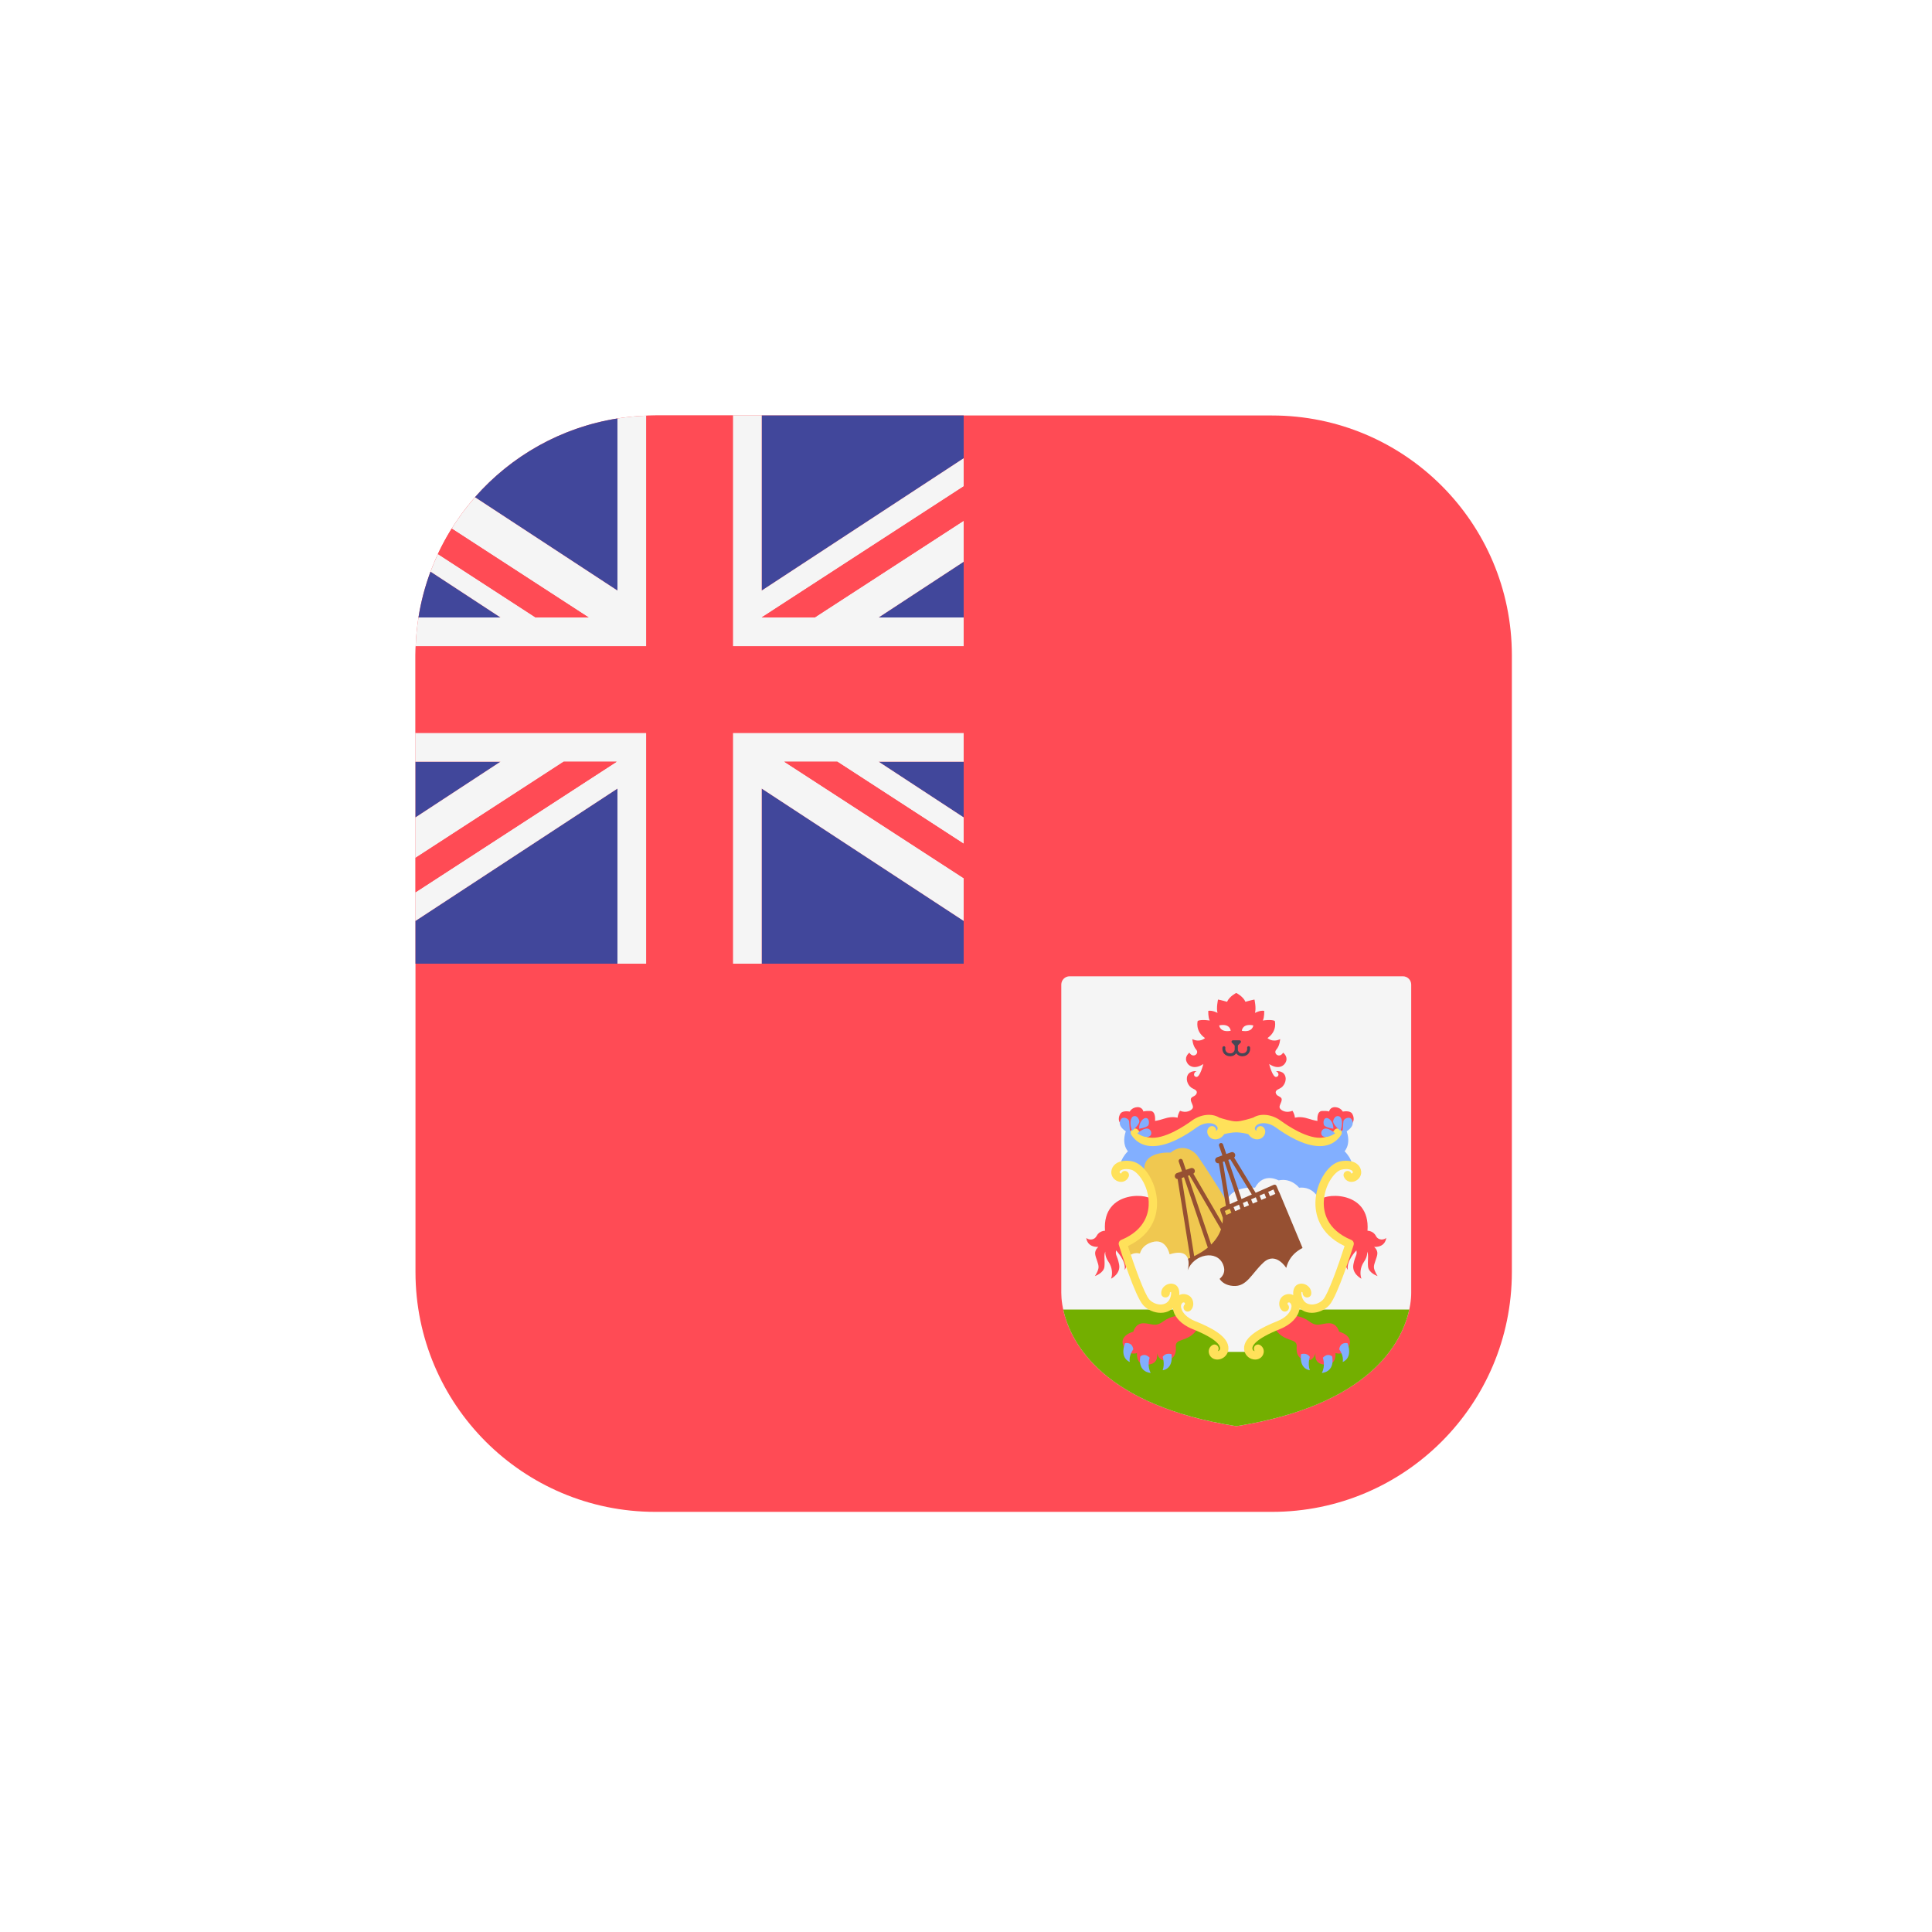 <svg width="93" height="93" viewBox="0 0 93 93" fill="none" xmlns="http://www.w3.org/2000/svg">
<g filter="url(#filter0_d_29_422)">
<path d="M61.231 16H31.545C25.169 16 20 21.169 20 27.545V57.231C20 63.607 25.169 68.776 31.545 68.776H61.231C67.604 68.776 72.771 63.612 72.776 57.24V27.536C72.771 21.164 67.604 16 61.231 16Z" fill="#FF4B55"/>
<path d="M51.488 42.995C51.267 42.995 51.087 43.175 51.087 43.396V58.235C51.087 59.438 51.889 63.449 59.509 64.652C67.129 63.449 67.931 59.438 67.931 58.235V43.396C67.931 43.175 67.752 42.995 67.53 42.995H51.488Z" fill="#F5F5F5"/>
<path d="M59.509 64.652C65.87 63.648 67.479 60.688 67.837 59.037H51.181C51.539 60.688 53.148 63.648 59.509 64.652Z" fill="#73AF00"/>
<path d="M64.723 51.417C64.723 51.417 65.124 51.016 64.723 50.214L59.509 49.981L54.295 50.214C53.894 51.016 54.295 51.417 54.295 51.417C53.894 51.818 53.894 52.219 53.894 52.219H54.696L55.565 53.657L59.509 55.829L63.453 53.657L64.322 52.219H65.124C65.124 52.219 65.124 51.818 64.723 51.417Z" fill="#82AFFF"/>
<path d="M63.453 53.657C63.453 53.657 63.202 53.105 62.534 53.172C62.534 53.172 62.166 52.687 61.548 52.821C61.548 52.821 60.829 52.403 60.412 53.172C60.412 53.172 59.083 53.037 59.012 54.048C59.012 54.048 61.08 57.166 61.13 57.199C61.18 57.233 63.603 57.216 63.603 57.216L64.723 55.98L63.62 54.392L63.453 53.657Z" fill="#F5F5F5"/>
<path d="M59.559 54.642C59.559 54.642 57.805 51.776 57.554 51.534C57.312 51.3 56.835 51.083 56.351 51.484C56.351 51.484 54.897 51.367 55.097 52.47L55.515 54.141C55.515 54.141 55.148 55.294 54.98 55.411C54.813 55.528 54.195 55.846 54.195 55.846L54.546 57.233L59.225 56.999L59.559 54.642Z" fill="#F0C850"/>
<path d="M61.581 53.389L61.575 53.391L61.446 53.086C61.436 53.061 61.416 53.042 61.391 53.032C61.366 53.022 61.338 53.023 61.313 53.033L60.443 53.417L59.408 51.722C59.454 51.683 59.473 51.618 59.452 51.558C59.424 51.48 59.338 51.439 59.26 51.467L59.029 51.55L58.873 51.089C58.855 51.036 58.798 51.009 58.746 51.025C58.693 51.044 58.665 51.1 58.683 51.153L58.84 51.617L58.593 51.706C58.515 51.734 58.474 51.82 58.502 51.898C58.524 51.959 58.582 51.998 58.644 51.998C58.653 51.998 58.662 51.995 58.67 51.993L59.012 54.048L58.791 54.145C58.744 54.166 58.72 54.221 58.738 54.271L58.862 54.618C58.865 54.677 58.865 54.776 58.846 54.901L57.446 52.499C57.504 52.462 57.534 52.391 57.509 52.323C57.481 52.245 57.396 52.204 57.317 52.232L57.086 52.314L56.93 51.853C56.913 51.801 56.856 51.772 56.803 51.79C56.751 51.808 56.722 51.865 56.74 51.917L56.898 52.382L56.651 52.47C56.573 52.499 56.532 52.585 56.56 52.663C56.58 52.719 56.631 52.752 56.687 52.758L57.294 56.55C57.216 56.584 57.139 56.617 57.053 56.648C57.053 56.648 56.769 58.001 56.986 58.068C57.203 58.135 59.442 58.82 59.442 58.82C59.442 58.82 62.534 57.349 62.6 57.316C62.667 57.283 62.801 56.313 62.801 56.313L61.581 53.389ZM61.391 53.47L61.133 53.582L61.047 53.37L61.301 53.258L61.391 53.47ZM59.827 53.908L60.04 53.814L60.121 54.016L59.896 54.113L59.827 53.908ZM59.711 54.192L59.459 54.3L59.38 54.105L59.643 53.989L59.711 54.192ZM60.306 53.937L60.223 53.733L60.45 53.633L60.534 53.839L60.306 53.937ZM60.633 53.552L60.863 53.451L60.948 53.66L60.718 53.76L60.633 53.552ZM59.221 51.801L60.258 53.499L59.762 53.717L59.126 51.835L59.221 51.801ZM58.863 51.929L58.937 51.903L59.578 53.799L59.201 53.965L58.863 51.929ZM59.197 54.186L59.275 54.379L59.028 54.485L58.958 54.291L59.197 54.186ZM57.257 52.573L58.776 55.178C58.699 55.399 58.555 55.656 58.302 55.907L57.183 52.6L57.257 52.573ZM56.882 52.707L56.994 52.667L58.14 56.055C57.966 56.199 57.75 56.338 57.484 56.466L56.882 52.707Z" fill="#965032"/>
<path d="M65.086 49.606C64.98 49.437 64.638 49.509 64.638 49.509C64.638 49.509 64.54 49.314 64.282 49.295C64.024 49.276 63.977 49.506 63.977 49.506C63.977 49.506 63.929 49.47 63.645 49.478C63.361 49.487 63.419 49.955 63.419 49.955C63.419 49.955 63.311 49.955 62.943 49.838C62.575 49.721 62.333 49.804 62.333 49.804C62.316 49.612 62.216 49.47 62.216 49.47C61.907 49.596 61.665 49.453 61.606 49.345C61.548 49.236 61.698 49.069 61.698 48.927C61.698 48.785 61.502 48.791 61.433 48.666C61.364 48.541 61.433 48.472 61.615 48.39C61.796 48.309 61.965 48.008 61.853 47.764C61.74 47.519 61.414 47.563 61.414 47.563C61.527 47.582 61.621 47.795 61.439 47.839C61.257 47.883 61.094 47.218 61.094 47.218C61.514 47.501 61.821 47.331 61.909 47.087C61.997 46.842 61.765 46.673 61.765 46.673C61.583 46.968 61.27 46.711 61.439 46.523C61.608 46.335 61.623 46.02 61.623 46.02C61.247 46.203 61.013 45.969 61.013 45.969C61.506 45.627 61.364 45.142 61.364 45.142C61.18 45.059 60.787 45.126 60.787 45.126C60.871 44.958 60.854 44.658 60.854 44.658C60.645 44.624 60.411 44.758 60.411 44.758C60.478 44.524 60.386 44.115 60.386 44.115C60.236 44.14 59.952 44.223 59.952 44.223C59.835 43.956 59.509 43.797 59.509 43.797C59.509 43.797 59.183 43.956 59.066 44.223C59.066 44.223 58.782 44.14 58.632 44.115C58.632 44.115 58.54 44.524 58.607 44.758C58.607 44.758 58.373 44.624 58.164 44.658C58.164 44.658 58.147 44.958 58.231 45.126C58.231 45.126 57.838 45.059 57.654 45.142C57.654 45.142 57.512 45.627 58.005 45.969C58.005 45.969 57.771 46.203 57.395 46.02C57.395 46.02 57.41 46.335 57.579 46.523C57.748 46.711 57.435 46.968 57.253 46.673C57.253 46.673 57.021 46.843 57.109 47.087C57.197 47.331 57.504 47.5 57.924 47.218C57.924 47.218 57.761 47.883 57.579 47.839C57.397 47.795 57.491 47.582 57.604 47.563C57.604 47.563 57.278 47.519 57.165 47.764C57.053 48.008 57.222 48.309 57.404 48.39C57.585 48.472 57.654 48.541 57.585 48.666C57.516 48.791 57.32 48.785 57.32 48.927C57.32 49.069 57.47 49.236 57.412 49.345C57.353 49.453 57.111 49.596 56.802 49.47C56.802 49.47 56.702 49.612 56.685 49.804C56.685 49.804 56.443 49.721 56.075 49.838C55.707 49.955 55.599 49.955 55.599 49.955C55.599 49.955 55.657 49.487 55.373 49.478C55.089 49.47 55.041 49.506 55.041 49.506C55.041 49.506 54.994 49.276 54.736 49.295C54.478 49.314 54.38 49.509 54.38 49.509C54.38 49.509 54.038 49.437 53.932 49.606C53.825 49.775 53.813 50.032 54.013 50.139C54.214 50.245 54.747 50.69 54.747 50.69L55.499 51.016L58.13 49.85L59.509 50.214L60.888 49.85L63.52 51.016L64.272 50.69C64.272 50.69 64.804 50.245 65.005 50.139C65.205 50.032 65.193 49.775 65.086 49.606Z" fill="#FF4B55"/>
<path d="M58.688 45.359C58.688 45.359 58.716 45.713 59.24 45.619C59.24 45.619 59.226 45.251 58.688 45.359Z" fill="#F5F5F5"/>
<path d="M56.751 59.338C56.751 59.338 56.374 59.326 55.986 59.614C55.597 59.902 55.426 59.697 55.038 59.697C54.649 59.697 54.557 60.103 54.557 60.103C54.557 60.103 53.805 60.291 54.106 60.842C54.296 61.191 54.561 61.184 54.73 61.131C54.722 61.365 54.775 61.623 55.046 61.669C55.56 61.757 55.785 61.481 55.673 61.055C55.673 61.055 55.735 61.494 56.074 61.481C56.412 61.469 56.638 61.281 56.6 60.83C56.562 60.379 57.164 60.654 57.628 59.99L56.751 59.338Z" fill="#FF4B55"/>
<path d="M54.553 60.951C54.553 60.951 54.319 61.26 54.386 61.561C54.386 61.561 53.884 61.402 54.152 60.658C54.152 60.658 54.494 60.566 54.553 60.951Z" fill="#82AFFF"/>
<path d="M55.34 61.356C55.34 61.356 55.203 61.745 55.391 62.089C55.391 62.089 54.764 62.07 54.889 61.3C54.889 61.3 55.09 61.093 55.34 61.356Z" fill="#82AFFF"/>
<path d="M55.967 61.318C55.967 61.318 56.08 61.644 55.967 61.958C55.967 61.958 56.481 61.926 56.393 61.187C56.393 61.187 56.117 61.087 55.967 61.318Z" fill="#82AFFF"/>
<path d="M55.509 53.824C55.462 53.437 53.04 53.209 53.191 55.244C53.191 55.244 52.922 55.239 52.79 55.489C52.658 55.739 52.375 55.678 52.29 55.588C52.29 55.588 52.309 56.041 52.87 56.022C52.87 56.022 52.693 56.162 52.718 56.367C52.743 56.571 52.891 56.829 52.881 57.005C52.872 57.181 52.705 57.427 52.705 57.427C52.705 57.427 53.136 57.279 53.164 56.971C53.193 56.662 53.123 56.404 53.208 56.247C53.208 56.247 53.167 56.464 53.359 56.738C53.551 57.012 53.561 57.345 53.482 57.553C53.482 57.553 53.96 57.317 53.869 56.861C53.778 56.404 53.68 56.445 53.724 56.191C53.724 56.191 54.221 56.697 54.136 57.128C54.136 57.128 54.295 56.938 54.281 56.579C54.267 56.221 54.018 55.979 54.018 55.979C54.018 55.979 55.672 55.152 55.509 53.824Z" fill="#FF4B55"/>
<path d="M62.268 59.338C62.268 59.338 62.644 59.326 63.032 59.614C63.421 59.902 63.592 59.697 63.981 59.697C64.369 59.697 64.461 60.103 64.461 60.103C64.461 60.103 65.213 60.291 64.912 60.842C64.722 61.191 64.457 61.184 64.288 61.131C64.296 61.365 64.243 61.623 63.972 61.669C63.458 61.757 63.233 61.481 63.346 61.055C63.346 61.055 63.283 61.494 62.945 61.481C62.606 61.469 62.381 61.281 62.418 60.83C62.456 60.379 61.854 60.654 61.391 59.99L62.268 59.338Z" fill="#FF4B55"/>
<path d="M64.465 60.951C64.465 60.951 64.699 61.26 64.632 61.561C64.632 61.561 65.134 61.402 64.866 60.658C64.866 60.658 64.524 60.566 64.465 60.951Z" fill="#82AFFF"/>
<path d="M63.678 61.356C63.678 61.356 63.816 61.745 63.628 62.089C63.628 62.089 64.254 62.07 64.129 61.3C64.129 61.3 63.928 61.093 63.678 61.356Z" fill="#82AFFF"/>
<path d="M63.051 61.318C63.051 61.318 62.938 61.644 63.051 61.958C63.051 61.958 62.537 61.926 62.625 61.187C62.625 61.187 62.901 61.087 63.051 61.318Z" fill="#82AFFF"/>
<path d="M63.508 53.824C63.556 53.437 65.977 53.209 65.827 55.244C65.827 55.244 66.096 55.239 66.228 55.489C66.36 55.739 66.643 55.678 66.728 55.588C66.728 55.588 66.709 56.041 66.147 56.022C66.147 56.022 66.325 56.162 66.3 56.367C66.275 56.571 66.127 56.829 66.136 57.005C66.146 57.181 66.313 57.427 66.313 57.427C66.313 57.427 65.882 57.279 65.853 56.971C65.825 56.662 65.894 56.404 65.809 56.247C65.809 56.247 65.85 56.464 65.658 56.738C65.466 57.012 65.457 57.345 65.536 57.553C65.536 57.553 65.058 57.317 65.149 56.861C65.24 56.404 65.338 56.445 65.293 56.191C65.293 56.191 64.796 56.697 64.881 57.128C64.881 57.128 64.723 56.938 64.737 56.579C64.751 56.221 65 55.979 65 55.979C65 55.979 63.345 55.152 63.508 53.824Z" fill="#FF4B55"/>
<path d="M64.499 50.356C64.407 50.294 64.282 50.32 64.221 50.413C64.094 50.604 63.927 50.716 63.71 50.755C62.993 50.88 61.958 50.173 61.658 49.952C61.222 49.632 60.685 49.577 60.328 49.797C60.185 49.844 59.749 49.981 59.509 49.981C59.269 49.981 58.833 49.844 58.69 49.797C58.333 49.577 57.795 49.632 57.36 49.952C57.06 50.173 56.025 50.88 55.307 50.755C55.091 50.716 54.924 50.604 54.797 50.413C54.736 50.32 54.611 50.294 54.519 50.356C54.426 50.417 54.401 50.541 54.462 50.634C54.65 50.918 54.911 51.091 55.237 51.15C55.32 51.165 55.404 51.171 55.49 51.171C56.255 51.171 57.121 50.625 57.597 50.276C57.952 50.016 58.349 50.016 58.528 50.167C58.573 50.205 58.624 50.266 58.612 50.336C58.605 50.375 58.58 50.41 58.537 50.439C58.547 50.378 58.529 50.312 58.481 50.265C58.403 50.186 58.276 50.186 58.198 50.265C58.096 50.366 58.084 50.531 58.17 50.665C58.257 50.799 58.443 50.898 58.664 50.816C58.776 50.774 58.866 50.694 58.928 50.596C59.233 50.507 59.509 50.507 59.509 50.507C59.509 50.507 59.785 50.507 60.09 50.596C60.152 50.694 60.242 50.774 60.354 50.816C60.575 50.898 60.761 50.799 60.847 50.665C60.933 50.531 60.922 50.366 60.82 50.265C60.742 50.186 60.615 50.186 60.537 50.265C60.489 50.312 60.471 50.378 60.481 50.439C60.438 50.41 60.413 50.375 60.406 50.336C60.394 50.265 60.445 50.205 60.49 50.167C60.669 50.016 61.066 50.016 61.42 50.276C61.897 50.625 62.763 51.171 63.528 51.171C63.614 51.171 63.698 51.165 63.781 51.15C64.107 51.091 64.368 50.918 64.555 50.634C64.617 50.541 64.591 50.417 64.499 50.356Z" fill="#FFE15A"/>
<path d="M54.399 50.577C54.399 50.577 54.366 50.129 54.352 49.983C54.338 49.837 54.064 49.728 53.96 49.874C53.856 50.021 53.828 50.29 54.399 50.577Z" fill="#82AFFF"/>
<path d="M54.496 50.434C54.496 50.434 54.891 50.114 54.84 49.945C54.79 49.776 54.684 49.688 54.552 49.738C54.421 49.788 54.358 50.095 54.496 50.434Z" fill="#82AFFF"/>
<path d="M55.266 50.183C55.323 50.126 55.342 49.851 55.185 49.82C55.028 49.788 54.822 50.033 54.834 50.333C54.834 50.333 55.16 50.289 55.266 50.183Z" fill="#82AFFF"/>
<path d="M55.103 50.34C54.922 50.398 54.746 50.553 54.746 50.553C54.746 50.553 55.072 50.791 55.298 50.715C55.523 50.64 55.417 50.239 55.103 50.34Z" fill="#82AFFF"/>
<path d="M60.33 45.359C60.33 45.359 60.302 45.713 59.778 45.619C59.778 45.619 59.792 45.251 60.33 45.359Z" fill="#F5F5F5"/>
<path d="M64.619 50.577C64.619 50.577 64.652 50.129 64.666 49.983C64.68 49.837 64.954 49.728 65.058 49.874C65.162 50.021 65.19 50.29 64.619 50.577Z" fill="#82AFFF"/>
<path d="M64.522 50.434C64.522 50.434 64.127 50.114 64.177 49.945C64.228 49.776 64.334 49.688 64.466 49.738C64.597 49.788 64.66 50.095 64.522 50.434Z" fill="#82AFFF"/>
<path d="M63.751 50.183C63.694 50.126 63.676 49.851 63.833 49.82C63.989 49.788 64.196 50.033 64.183 50.333C64.183 50.333 63.858 50.289 63.751 50.183Z" fill="#82AFFF"/>
<path d="M63.914 50.34C64.096 50.398 64.271 50.553 64.271 50.553C64.271 50.553 63.945 50.791 63.72 50.715C63.494 50.64 63.601 50.239 63.914 50.34Z" fill="#82AFFF"/>
<path d="M59.302 46.193L59.461 46.352C59.487 46.379 59.531 46.379 59.557 46.352L59.717 46.193C59.76 46.15 59.729 46.076 59.668 46.076H59.35C59.289 46.076 59.259 46.15 59.302 46.193Z" fill="#464655"/>
<path d="M59.218 46.845C59.101 46.845 58.999 46.803 58.929 46.725C58.858 46.644 58.827 46.532 58.845 46.419C58.852 46.38 58.89 46.357 58.926 46.361C58.964 46.367 58.99 46.403 58.984 46.441C58.972 46.513 58.991 46.582 59.034 46.632C59.079 46.682 59.148 46.706 59.233 46.705C59.409 46.698 59.439 46.525 59.44 46.518L59.439 46.204C59.439 46.165 59.47 46.133 59.509 46.133C59.548 46.133 59.579 46.165 59.579 46.204V46.529C59.562 46.642 59.47 46.835 59.238 46.845C59.232 46.845 59.225 46.845 59.218 46.845Z" fill="#464655"/>
<path d="M59.8 46.845C59.793 46.845 59.786 46.845 59.78 46.845C59.548 46.835 59.456 46.642 59.44 46.54L59.439 46.204C59.439 46.165 59.47 46.133 59.509 46.133C59.548 46.133 59.579 46.165 59.579 46.204V46.529C59.581 46.536 59.614 46.698 59.785 46.705C59.872 46.706 59.938 46.683 59.983 46.632C60.027 46.582 60.046 46.513 60.034 46.441C60.028 46.403 60.054 46.367 60.092 46.361C60.129 46.356 60.166 46.38 60.173 46.419C60.191 46.532 60.16 46.644 60.089 46.725C60.02 46.803 59.918 46.845 59.8 46.845Z" fill="#464655"/>
<path d="M61.915 57.032C61.915 57.032 61.414 56.23 60.829 56.765C60.244 57.299 60.027 57.951 59.358 57.901C58.992 57.873 58.804 57.706 58.707 57.56C58.885 57.413 59.011 57.191 58.874 56.865C58.573 56.146 57.47 56.364 57.169 57.149C57.169 57.149 57.52 55.996 56.3 56.38C56.3 56.38 56.15 55.578 55.448 55.795C55.067 55.913 54.925 56.148 54.873 56.34C54.725 56.305 54.536 56.307 54.362 56.447L55.248 58.837L56.584 58.853L56.885 59.305L58.64 60.407L58.957 61.076H60.06C60.06 61.076 60.144 60.391 60.729 60.19C61.313 59.99 62.266 59.572 62.366 59.204C62.467 58.837 62.467 58.837 62.467 58.837L63.536 58.853C63.653 58.77 64.438 57.483 64.438 57.483L64.803 55.826C64.602 55.797 62.299 55.498 61.915 57.032Z" fill="#F5F5F5"/>
<path d="M64.806 55.812L64.803 55.827C64.813 55.828 64.824 55.83 64.824 55.83L64.806 55.812Z" fill="#F5F5F5"/>
<path d="M57.528 59.594C57.094 59.42 56.94 59.175 56.886 59.044C56.836 58.924 56.846 58.838 56.86 58.807C56.887 58.743 56.921 58.703 56.952 58.695C56.981 58.688 57.019 58.705 57.025 58.709C57.039 58.725 57.047 58.776 57.033 58.788C56.953 58.864 56.949 58.991 57.025 59.072C57.101 59.153 57.227 59.156 57.308 59.081C57.391 59.003 57.438 58.895 57.441 58.775C57.445 58.647 57.398 58.519 57.316 58.433C57.234 58.346 57.066 58.267 56.886 58.299C56.849 58.306 56.807 58.321 56.764 58.342C56.792 58.064 56.685 57.921 56.607 57.864C56.474 57.768 56.286 57.766 56.128 57.858C55.966 57.954 55.879 58.12 55.9 58.292C55.914 58.403 56.024 58.468 56.132 58.453C56.242 58.44 56.328 58.327 56.314 58.217C56.337 58.196 56.367 58.189 56.366 58.184C56.366 58.185 56.393 58.229 56.361 58.37C56.311 58.592 56.194 58.728 56.012 58.776C55.787 58.838 55.497 58.743 55.326 58.555C55.089 58.294 54.591 56.905 54.295 55.981C55.563 55.379 55.719 54.38 55.695 53.822C55.659 52.974 55.151 52.106 54.587 51.927C54.365 51.857 54.032 51.843 53.791 51.967C53.654 52.039 53.559 52.148 53.516 52.284C53.429 52.561 53.603 52.79 53.812 52.865C54.028 52.943 54.246 52.849 54.33 52.643C54.371 52.54 54.326 52.423 54.223 52.381C54.12 52.339 54.008 52.389 53.967 52.491C53.958 52.496 53.93 52.485 53.91 52.462C53.894 52.444 53.891 52.428 53.899 52.404C53.905 52.383 53.92 52.352 53.976 52.324C54.107 52.255 54.326 52.266 54.466 52.31C54.789 52.412 55.26 53.044 55.295 53.84C55.315 54.316 55.171 55.188 53.973 55.685C53.877 55.725 53.828 55.831 53.859 55.93C53.937 56.181 54.634 58.391 55.029 58.825C55.242 59.059 55.563 59.195 55.87 59.195C55.954 59.195 56.036 59.185 56.115 59.164C56.248 59.129 56.36 59.06 56.458 58.973C56.467 59.046 56.484 59.122 56.515 59.197C56.593 59.386 56.808 59.737 57.408 59.979C58.623 60.466 58.738 60.792 58.731 60.91C58.728 60.974 58.691 61.008 58.66 61.025C58.647 61.032 58.634 61.037 58.623 61.04C58.668 60.978 58.676 60.894 58.637 60.823C58.583 60.727 58.461 60.692 58.364 60.746C58.227 60.822 58.132 61.002 58.214 61.199C58.278 61.352 58.426 61.444 58.598 61.444C58.626 61.444 58.654 61.442 58.683 61.437C58.932 61.394 59.117 61.187 59.132 60.933C59.167 60.324 58.25 59.884 57.528 59.594Z" fill="#FFE15A"/>
<path d="M61.49 59.594C61.924 59.42 62.078 59.175 62.132 59.044C62.182 58.924 62.172 58.838 62.158 58.807C62.131 58.743 62.097 58.703 62.066 58.695C62.037 58.688 61.999 58.705 61.993 58.709C61.979 58.725 61.971 58.776 61.985 58.788C62.065 58.864 62.069 58.991 61.993 59.072C61.917 59.153 61.791 59.156 61.71 59.081C61.627 59.003 61.58 58.895 61.577 58.775C61.573 58.647 61.62 58.519 61.702 58.433C61.784 58.346 61.952 58.267 62.132 58.299C62.169 58.306 62.211 58.321 62.254 58.342C62.225 58.064 62.333 57.921 62.411 57.864C62.543 57.768 62.732 57.766 62.89 57.858C63.052 57.954 63.139 58.12 63.118 58.292C63.104 58.403 62.994 58.468 62.886 58.453C62.776 58.44 62.69 58.327 62.704 58.217C62.681 58.196 62.651 58.189 62.652 58.184C62.651 58.185 62.625 58.229 62.657 58.37C62.707 58.592 62.824 58.728 63.006 58.776C63.231 58.838 63.521 58.743 63.692 58.555C63.929 58.294 64.427 56.905 64.723 55.981C63.454 55.379 63.298 54.38 63.322 53.822C63.359 52.974 63.867 52.106 64.431 51.927C64.653 51.857 64.986 51.843 65.227 51.967C65.364 52.039 65.459 52.148 65.502 52.284C65.589 52.561 65.415 52.79 65.206 52.865C64.99 52.943 64.772 52.849 64.688 52.643C64.647 52.54 64.692 52.423 64.794 52.381C64.898 52.339 65.01 52.389 65.051 52.491C65.06 52.496 65.088 52.485 65.108 52.462C65.123 52.444 65.127 52.428 65.119 52.404C65.112 52.383 65.097 52.352 65.042 52.324C64.911 52.255 64.692 52.266 64.552 52.31C64.229 52.412 63.758 53.044 63.723 53.84C63.703 54.316 63.847 55.188 65.045 55.685C65.141 55.725 65.19 55.831 65.159 55.93C65.081 56.181 64.383 58.391 63.988 58.825C63.776 59.059 63.455 59.195 63.147 59.195C63.064 59.195 62.982 59.185 62.903 59.164C62.769 59.129 62.657 59.06 62.56 58.973C62.55 59.046 62.534 59.122 62.503 59.197C62.425 59.386 62.21 59.737 61.61 59.979C60.395 60.466 60.28 60.792 60.286 60.91C60.29 60.974 60.327 61.008 60.357 61.025C60.37 61.032 60.383 61.037 60.395 61.04C60.35 60.978 60.342 60.894 60.381 60.823C60.435 60.727 60.557 60.692 60.654 60.746C60.791 60.822 60.886 61.002 60.804 61.199C60.74 61.352 60.592 61.444 60.419 61.444C60.392 61.444 60.364 61.442 60.335 61.437C60.085 61.394 59.901 61.187 59.886 60.933C59.851 60.324 60.768 59.884 61.49 59.594Z" fill="#FFE15A"/>
<path d="M29.722 16.144C27.003 16.575 24.6 17.956 22.863 19.935L29.722 24.429V16.144Z" fill="#41479B"/>
<path d="M20.724 23.514C20.461 24.22 20.265 24.958 20.144 25.722H24.093L20.724 23.514Z" fill="#41479B"/>
<path d="M20 32.666V35.348L24.093 32.666H20Z" fill="#41479B"/>
<path d="M46.388 18.059V16H36.666V24.429L46.388 18.059Z" fill="#41479B"/>
<path d="M46.388 35.348V32.666H42.295L46.388 35.348Z" fill="#41479B"/>
<path d="M36.666 42.388H46.388V40.329L36.666 33.959V42.388Z" fill="#41479B"/>
<path d="M46.388 25.722V23.04L42.295 25.722H46.388Z" fill="#41479B"/>
<path d="M29.722 33.959L20 40.329V42.388H29.722V33.959Z" fill="#41479B"/>
<path d="M35.277 42.388H36.666V33.959L46.388 40.329V38.271L37.753 32.666H40.304L46.388 36.615V35.348L42.295 32.666H46.388V31.277H35.277V42.388Z" fill="#F5F5F5"/>
<path d="M29.722 42.388H31.111V31.277H20V32.666H24.093L20 35.348V37.296L27.133 32.666H29.684L20 38.952V40.329L29.722 33.959V42.388Z" fill="#F5F5F5"/>
<path d="M31.111 16.009C30.64 16.027 30.177 16.072 29.722 16.144V24.429L22.864 19.936C22.451 20.406 22.076 20.911 21.743 21.444L28.333 25.722H25.782L21.079 22.669C20.95 22.945 20.831 23.227 20.724 23.515L24.093 25.722H20.144C20.072 26.177 20.027 26.64 20.009 27.111H31.111V16.009Z" fill="#F5F5F5"/>
<path d="M46.388 27.111V25.722H42.295L46.388 23.04V21.067L39.217 25.722H36.666L46.388 19.411V18.059L36.666 24.429V16H35.277V27.111H46.388Z" fill="#F5F5F5"/>
<path d="M31.111 42.388H35.278V31.277H46.388V27.111H35.278V16H31.545C31.4 16 31.255 16.004 31.111 16.009V27.111H20.009C20.004 27.255 20 27.399 20 27.545V31.277H31.111V42.388Z" fill="#FF4B55"/>
<path d="M27.133 32.666L20 37.296V38.952L29.684 32.666H27.133Z" fill="#FF4B55"/>
<path d="M37.753 32.666L46.388 38.271V36.615L40.304 32.666H37.753Z" fill="#FF4B55"/>
<path d="M28.333 25.722L21.743 21.444C21.498 21.837 21.276 22.246 21.078 22.668L25.782 25.722H28.333Z" fill="#FF4B55"/>
<path d="M39.217 25.722L46.388 21.067V19.411L36.666 25.722H39.217Z" fill="#FF4B55"/>
</g>
<defs>
<filter id="filter0_d_29_422" x="0" y="0" width="92.776" height="92.776" filterUnits="userSpaceOnUse" color-interpolation-filters="sRGB">
<feFlood flood-opacity="0" result="BackgroundImageFix"/>
<feColorMatrix in="SourceAlpha" type="matrix" values="0 0 0 0 0 0 0 0 0 0 0 0 0 0 0 0 0 0 127 0" result="hardAlpha"/>
<feOffset dy="4"/>
<feGaussianBlur stdDeviation="10"/>
<feComposite in2="hardAlpha" operator="out"/>
<feColorMatrix type="matrix" values="0 0 0 0 0 0 0 0 0 0 0 0 0 0 0 0 0 0 0.25 0"/>
<feBlend mode="normal" in2="BackgroundImageFix" result="effect1_dropShadow_29_422"/>
<feBlend mode="normal" in="SourceGraphic" in2="effect1_dropShadow_29_422" result="shape"/>
</filter>
</defs>
</svg>

